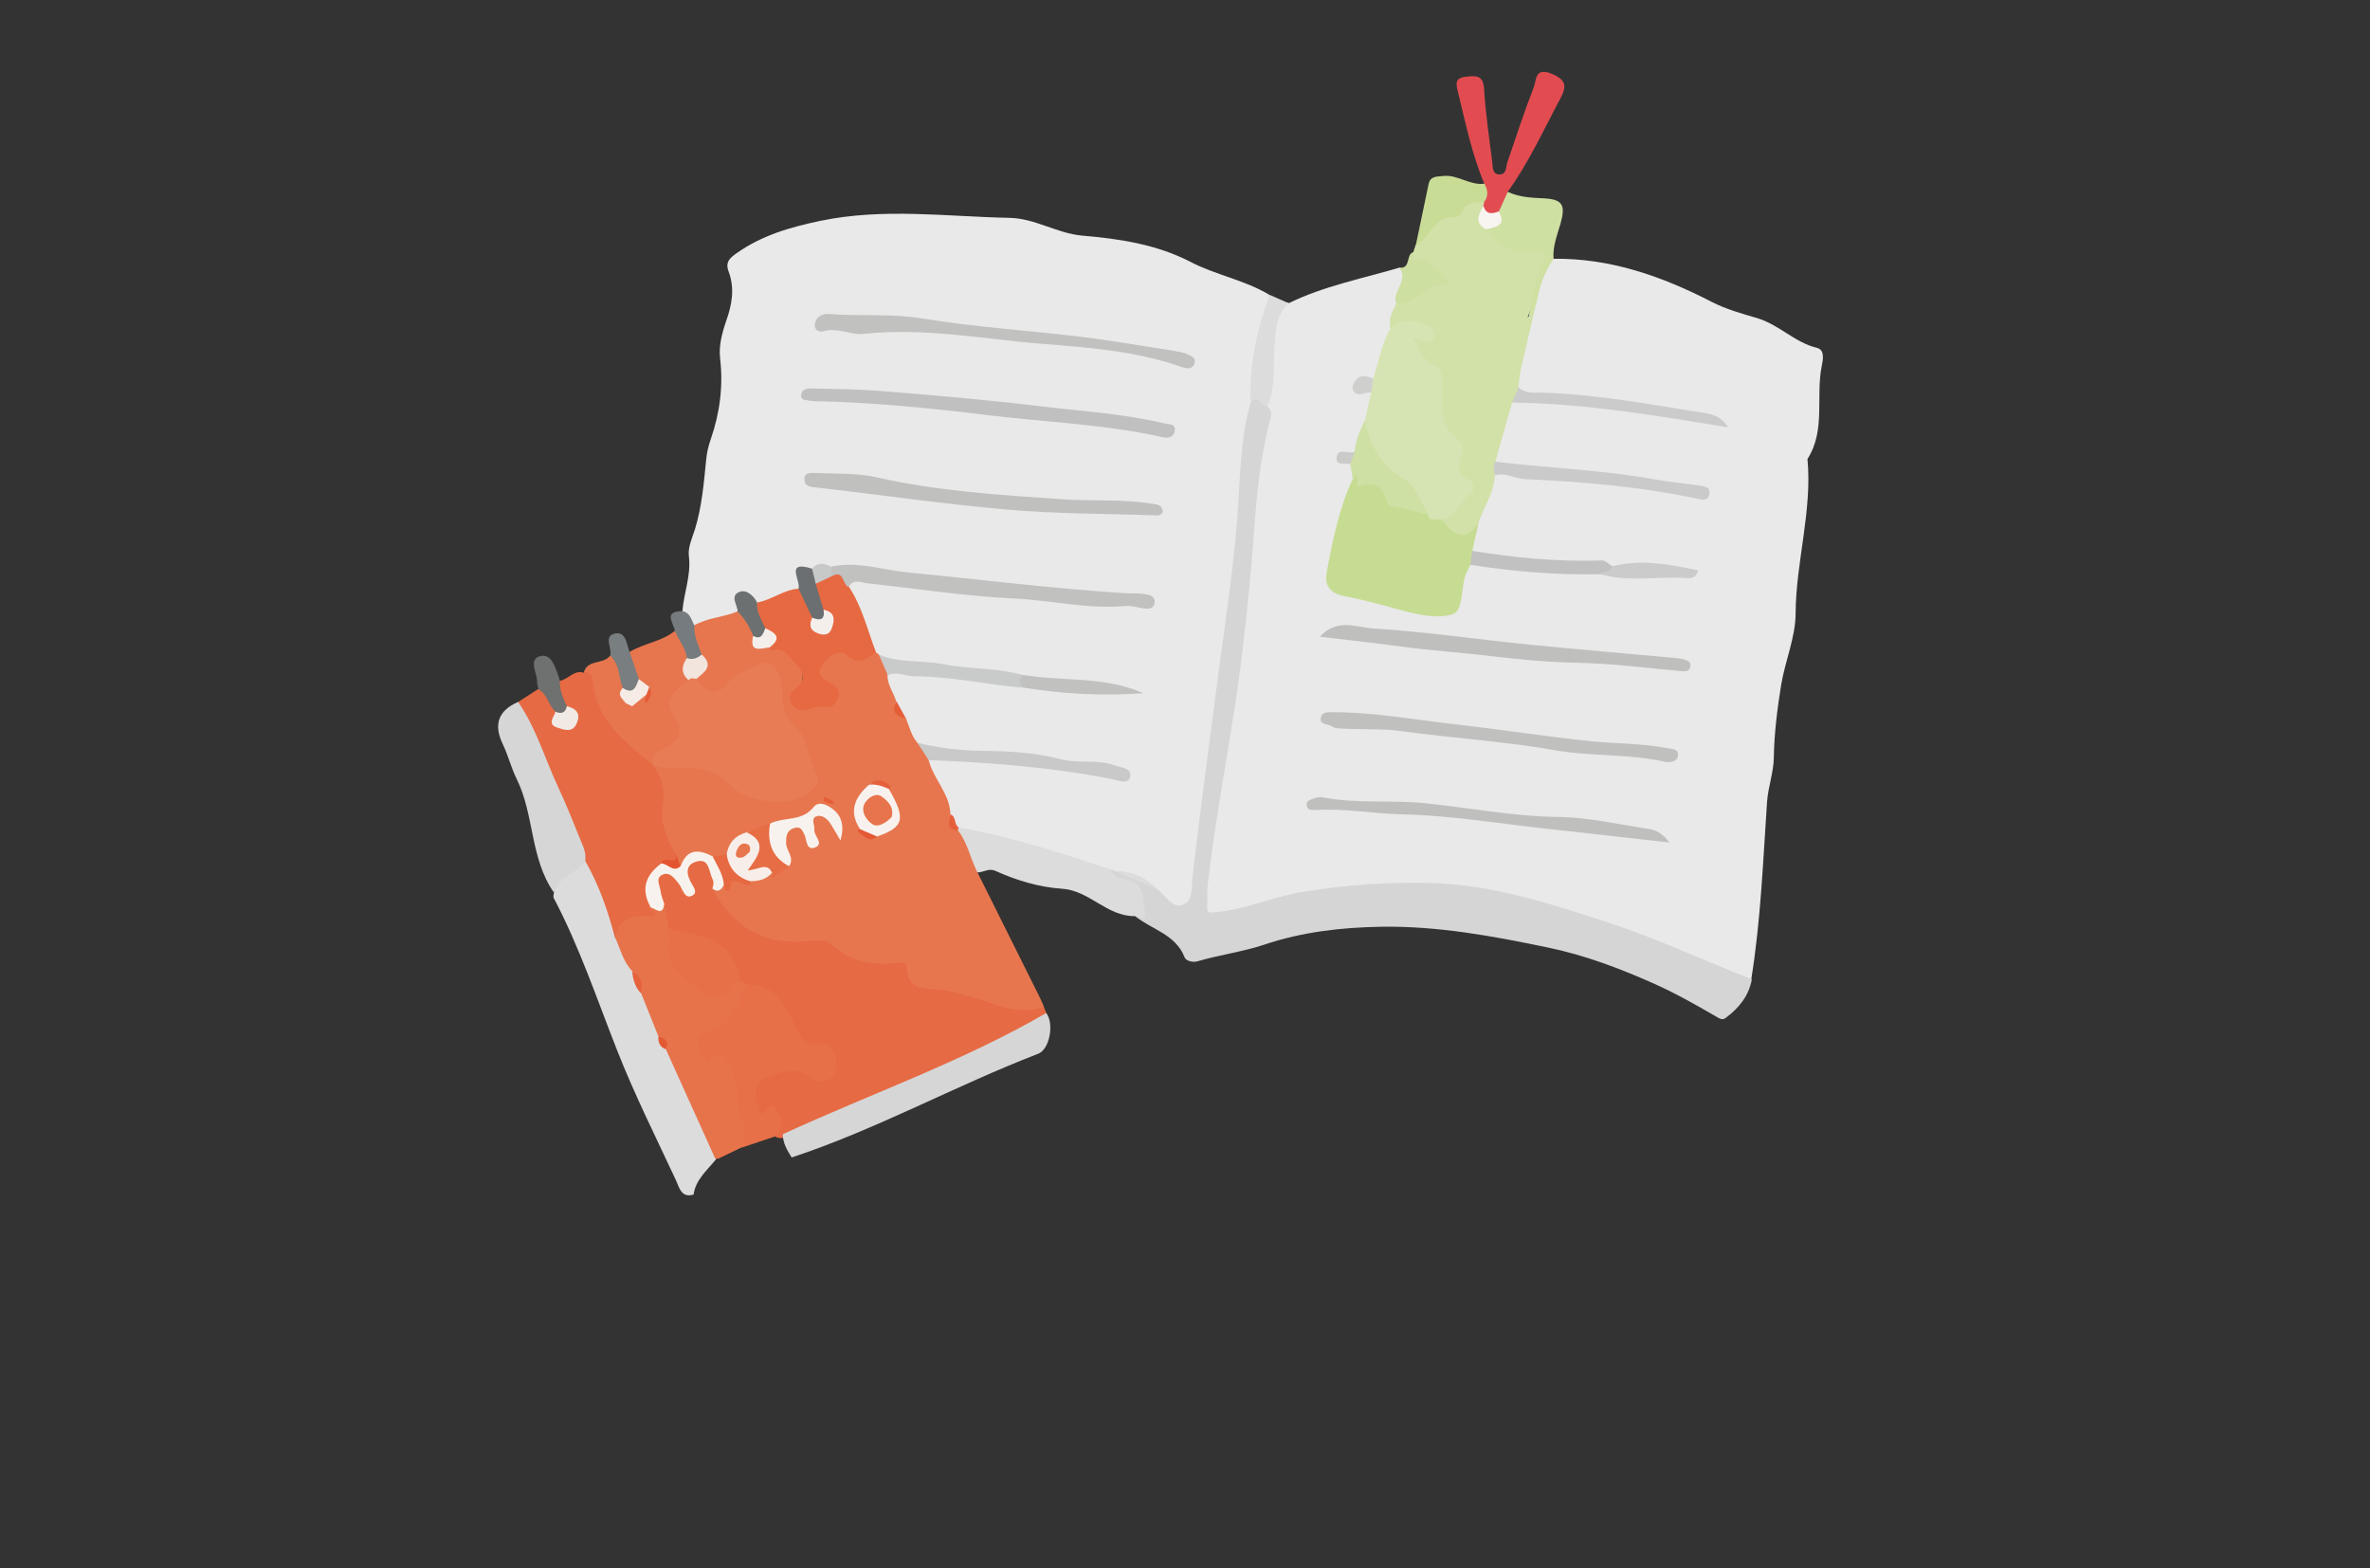 <?xml version="1.0" encoding="UTF-8"?>
<svg id="_レイヤー_1" data-name="レイヤー 1" xmlns="http://www.w3.org/2000/svg" viewBox="0 0 136 90">
  <rect x="0" y="0" width="136" height="90" fill="#333333" stroke="none"/>
  <defs>
    <style>
      .cls-1 {
        fill: #797e80;
      }

      .cls-1, .cls-2, .cls-3, .cls-4, .cls-5, .cls-6, .cls-7, .cls-8, .cls-9, .cls-10, .cls-11, .cls-12, .cls-13, .cls-14, .cls-15, .cls-16, .cls-17, .cls-18, .cls-19, .cls-20, .cls-21, .cls-22, .cls-23, .cls-24, .cls-25, .cls-26, .cls-27, .cls-28, .cls-29, .cls-30, .cls-31, .cls-32, .cls-33, .cls-34, .cls-35, .cls-36, .cls-37, .cls-38, .cls-39, .cls-40, .cls-41, .cls-42, .cls-43, .cls-44, .cls-45, .cls-46, .cls-47, .cls-48, .cls-49, .cls-50, .cls-51, .cls-52, .cls-53, .cls-54, .cls-55, .cls-56 {
        fill-rule: evenodd;
        stroke-width: 0px;
      }

      .cls-2 {
        fill: #757b7e;
      }

      .cls-3 {
        fill: #6f7070;
      }

      .cls-4 {
        fill: #6d7070;
      }

      .cls-5 {
        fill: #cddfa1;
      }

      .cls-6 {
        fill: #bfbfbe;
      }

      .cls-7 {
        fill: #bfc0bf;
      }

      .cls-8 {
        fill: #c0c0bf;
      }

      .cls-9 {
        fill: #e24c51;
      }

      .cls-10 {
        fill: #cacaca;
      }

      .cls-11 {
        fill: #cfd0ce;
      }

      .cls-12 {
        fill: #c7c9c9;
      }

      .cls-13 {
        fill: #c9caca;
      }

      .cls-14 {
        fill: #cacbc9;
      }

      .cls-15 {
        fill: #cacbca;
      }

      .cls-16 {
        fill: #e45431;
      }

      .cls-17 {
        fill: #e45834;
      }

      .cls-18 {
        fill: #e45934;
      }

      .cls-19 {
        fill: #c8c9c8;
      }

      .cls-20 {
        fill: #c7dc93;
      }

      .cls-21 {
        fill: #d5d5d6;
      }

      .cls-22 {
        fill: #d6e4b3;
      }

      .cls-23 {
        fill: #dcdcdc;
      }

      .cls-24 {
        fill: #d6d6d7;
      }

      .cls-25 {
        fill: #cee0a2;
      }

      .cls-26 {
        fill: #cee0a4;
      }

      .cls-27 {
        fill: #d1e1a8;
      }

      .cls-28 {
        fill: #cbcbcb;
      }

      .cls-29 {
        fill: #c8dc95;
      }

      .cls-30 {
        fill: #dddcdd;
      }

      .cls-31 {
        fill: #e76d45;
      }

      .cls-32 {
        fill: #e77048;
      }

      .cls-33 {
        fill: #e7734b;
      }

      .cls-34 {
        fill: #e7744c;
      }

      .cls-35 {
        fill: #e7764e;
      }

      .cls-36 {
        fill: #e7754d;
      }

      .cls-37 {
        fill: #e9e9e9;
      }

      .cls-38 {
        fill: #e87d55;
      }

      .cls-39 {
        fill: #f5efec;
      }

      .cls-40 {
        fill: #e5603a;
      }

      .cls-41 {
        fill: #e5613b;
      }

      .cls-42 {
        fill: #e5623b;
      }

      .cls-43 {
        fill: #e55e38;
      }

      .cls-44 {
        fill: #e55c37;
      }

      .cls-45 {
        fill: #f1e9e4;
      }

      .cls-46 {
        fill: #e66a43;
      }

      .cls-47 {
        fill: #e66942;
      }

      .cls-48 {
        fill: #6b6f71;
      }

      .cls-49 {
        fill: #c1c1c1;
      }

      .cls-50 {
        fill: #c1c1c0;
      }

      .cls-51 {
        fill: #f1e5de;
      }

      .cls-52 {
        fill: #f7ebe5;
      }

      .cls-53 {
        fill: #f8eee9;
      }

      .cls-54 {
        fill: #f8f2ee;
      }

      .cls-55 {
        fill: #f8f1ed;
      }

      .cls-56 {
        fill: #f8f4f0;
      }
    </style>
  </defs>
  <path class="cls-37" d="m73.95,17.4c2.02-.99,4.22-1.41,6.35-2.04.55.11.45.52.38.89-.08.41-.24.79-.29,1.21-.13.5-.31.99-.36,1.5-.36.87-.51,1.82-.95,2.66-.21.31-.65.19-.89.47.09.33.6.16.65.54.02.54-.14,1.05-.25,1.57-.21.54-.39,1.1-.61,1.64.16.39-1.09.12-.36.78.19.31.22.64.18.99-.45,1.55-.99,3.07-1.25,4.66-.19,1.2,0,1.51,1.15,1.73,1.5.29,2.94.84,4.49.94.79.05,1.18-.18,1.33-.94.12-.61.19-1.26.73-1.7,1.07-.4,2.08.19,3.13.2,1.49,0,2.98.1,4.46.2,1.55.38,3.12.01,4.67.2-1.31-.36-2.64-.3-3.97-.23-1.59-.25-3.2-.32-4.81-.33-1.18,0-2.32-.23-3.4-.74-.19-.68.16-1.27.31-1.9.31-.81.6-1.62.95-2.41.3-.33.69-.37,1.09-.31,3.51.52,7.08.49,10.56,1.2-3.1-.56-6.23-.89-9.36-1.2-.74-.07-1.6.13-2.19-.59-.09-1.22.47-2.25.92-3.31.48-.38,1.05-.3,1.59-.26,3.38.23,6.73.64,10.04,1.34-2.3-.63-4.68-.77-7.02-1.13-1.01-.16-2.03-.21-3.05-.24-.48-.01-.96-.05-1.22-.56-.26-1.17.3-2.21.54-3.29.13-.57.41-1.1.44-1.69.14-.93.19-1.9,1.19-2.4,3.27-.05,6.25,1,9.1,2.47.84.43,1.75.68,2.6.93,1.28.38,2.16,1.4,3.44,1.71.47.11.35.7.28,1.04-.36,1.77.24,3.68-.82,5.34.28,2.98-.66,5.88-.68,8.85,0,1.37-.6,2.73-.83,4.11-.22,1.38-.4,2.77-.42,4.17-.02.89-.33,1.69-.39,2.55-.23,3.39-.36,6.78-.9,10.14-.25.6-.62.14-.84.03-3.68-1.86-7.64-2.99-11.52-4.31-1.74-.59-3.62-.75-5.47-.88-3.99-.29-7.87.23-11.67,1.43-.11.04-.23.05-.35.07-1.59.33-1.83.13-1.69-1.5.2-2.28.67-4.53.96-6.79.3-2.26.8-4.49,1.04-6.76.43-4.12.7-8.25,1.19-12.36.07-.62.47-1.18.38-1.84.17-1.29.21-2.59.32-3.89.07-.79.02-1.71,1.07-2Z"/>
  <path class="cls-37" d="m39.16,35.07c.08-1.05.51-2.06.37-3.16-.06-.52.19-1.03.35-1.54.39-1.27.51-2.63.64-3.97.04-.43.13-.8.27-1.21.52-1.5.72-3.04.53-4.65-.08-.69.12-1.45.35-2.12.34-.95.5-1.88.14-2.84-.21-.55.09-.79.46-1.05,1.46-1.03,3.06-1.49,4.82-1.86,3.64-.75,7.22-.24,10.83-.17,1.49.03,2.72.89,4.18,1.02,2.12.18,4.26.5,6.18,1.49,1.47.77,3.12,1.05,4.55,1.9.19.56.04,1.11-.15,1.6-.58,1.53-.54,3.14-.74,4.72-.3,3.01-.42,6.05-.83,9.05-.59,4.36-1.16,8.73-1.83,13.08-.25,1.6-.26,3.22-.53,4.81-.05.27-.05.55-.11.82-.29,1.35-.87,1.57-1.95.72-.19-.15-.36-.31-.52-.48-.62-.63-1.42-.87-2.25-1.04-.12-.01-.24-.04-.36-.07-2.84-.83-5.65-1.75-8.54-2.4-.33-.18-.53-.48-.7-.8-.2-.72-.38-1.42-.84-2.05-.28-.38-.59-.88-.23-1.42,1.41-.45,2.81.07,4.2.13,2.2.1,4.4.4,6.58.74-2.43-.21-4.78-.88-7.23-.93-1.37-.03-2.76-.04-4.09-.51-.54-.33-.67-.92-.93-1.43-.2-.39-.45-.76-.64-1.16-.24-.5-.56-.99-.37-1.59.13-.29.34-.39.66-.36,2.45.28,4.91.48,7.36.82,1.95.34,3.93.34,5.9.45-2.05-.27-4.12-.31-6.15-.66-2.06-.13-4.09-.57-6.15-.63-.66-.02-1.32-.14-1.92-.47-.11-.06-.21-.13-.3-.22-.2-.19-.43-.41-.46-.68-.13-1.22-1.11-2.13-1.18-3.37.32-.58.86-.44,1.37-.44,2.29.02,4.53.52,6.81.65,2.93.16,5.84.57,8.78.7-2.11-.23-4.22-.39-6.33-.6-3.05-.31-6.11-.62-9.15-1.01-.74-.1-1.48-.22-2.23-.16-.38-.03-.76-.07-1.14-.01-.79.01-.48.75-.74,1.12-.79.39-1.54.9-2.49.84-.59-.37-.98-.26-1.1.48-.75.56-1.63.67-2.51.83-.37-.2-.55-.53-.66-.92Z"/>
  <path class="cls-35" d="m52,41.25c.19.47.3.98.65,1.38.3.28.84.4.64.99.28,1.09,1.21,1.92,1.25,3.1.1.36.01.85.58.92.64.68,1.01,1.46.97,2.42,1.2,2.41,2.4,4.81,3.6,7.22.08.17.15.34.22.51-.73.93-1.65.49-2.47.27-1.48-.39-2.92-.91-4.46-1.02-.38-.03-.74-.19-.88-.52-.33-.82-.99-.87-1.72-.95-.93-.1-1.87-.22-2.62-.94-.38-.37-.95-.34-1.47-.27-1.77.21-3.23-.54-4.61-1.5-.57-.39-.83-1.03-.92-1.72.11-.32.4-.38.67-.45.53-.27,1.09-.32,1.68-.24.34-.22.7-.41,1.11-.42.44.07.45-.43.74-.56.15-.36-.06-.69-.07-1.04-.01-.46.09-.87.59-1.04.53-.18.82.09,1,.58.03-.49-.21-1.09.36-1.33.47-.19.74.32,1.07.5-.45-.4-.73-1.1-1.57-.25-.47.48-1.35.53-2.09.63-.47.24-1,.22-1.48.39-.38.36-.62.84-.99,1.2-.29.19-.62.23-.95.23-.63-.2-1.21-.18-1.67.39-.36.05-.43-.28-.59-.47-.5-1.19-1.07-2.38-.75-3.73.15-.63-.47-.98-.47-1.54.04-.11.12-.18.23-.22,1.75-.07,3.37.01,4.86,1.29,1.18,1.02,2.72.79,3.68-.02.42-.35.51-.59.19-1.07-.63-.94-.7-2.17-1.52-3.03-.18-.19-.13-.53-.17-.8q-.24-2.03-2.08-1.11c-.28.14-.55.3-.81.49-.96.72-1.09.69-1.79-.41-.07-.5.45-.99.04-1.5-.2-.56-.64-1.1-.15-1.72.77-.45,1.68-.46,2.48-.8.74.14.87.76,1.07,1.33.06.48.46.49.8.56,1.67.28,2.24,1.21,1.67,2.72-.15.4-.07.65.36.64.46-.01,1.03.07,1.32-.34.32-.46-.28-.63-.49-.92-.26-.36-.33-.72-.06-1.09.37-.5.91-.93,1.49-.69.62.26,1.17.12,1.76.12.07.03.13.07.18.12.31.34.65.66.52,1.19-.02.56.34.99.49,1.49-.13.51.16.79.56,1.01Z"/>
  <path class="cls-21" d="m63.76,49.9c.07.02.14.05.21.08.88.18,1.68.52,2.42,1.02.47.37.88,1.15,1.49.92.61-.23.49-1.09.56-1.7.44-3.74.94-7.47,1.43-11.21.4-3.08.89-6.15,1.13-9.27.17-2.19.15-4.44.75-6.6.46-.87.7-.23.97.15.16.19.28.4.21.65-.86,3.07-.9,6.24-1.2,9.38-.24,2.5-.52,5.01-.91,7.49-.52,3.36-1.15,6.7-1.53,10.08-.04.35.02.71-.01,1.06-.05.48.12.43.54.39,1.68-.16,3.22-.88,4.88-1.15,2.46-.41,4.89-.58,7.38-.52,3.65.09,7,1.22,10.41,2.34,2.75.9,5.35,2.15,8.04,3.18-.17.94-.72,1.63-1.46,2.19-.23.18-.34.1-.58-.04-1.14-.66-2.3-1.32-3.5-1.86-1.99-.89-4.03-1.67-6.18-2.11-3.15-.66-6.32-1.24-9.55-1.19-2.28.04-4.53.29-6.75,1.04-1.2.4-2.53.57-3.78.94-.29.09-.68-.03-.75-.22-.52-1.34-1.91-1.6-2.87-2.39-.5-.68.78.65.34-.31-.36-.79-.71-1.41-1.49-1.78-.19-.09-.38-.3-.2-.57Z"/>
  <path class="cls-46" d="m40.87,51c1.29,2.34,3.13,3.32,5.74,2.99.42-.05.82-.05,1.11.21,1.12,1.02,2.45,1.23,3.88,1.05.41-.05.41.13.45.46.1.86.58,1,1.46,1.05,1.23.07,2.46.52,3.66.91.92.3,1.8.45,2.73.12.05.11.09.22.14.33-.1.56-.57.72-.99.93-2.25,1.07-4.5,2.12-6.72,3.25-1.41.72-2.96,1.09-4.42,1.68-.99.4-1.81,1.17-2.9,1.31-.17.03-.34.03-.5-.05-.22-.46.26-1.37-.95-1.2-.5.07-.7-1.39-.25-1.93.63-.77,2.01-1.09,3.03-.69.48.19,1.02.56,1.24-.21.17-.62-.26-.93-.87-.98-.93-.07-1.16-.86-1.49-1.51-.52-1.04-1.16-1.88-2.42-1.99-.16-.07-.3-.17-.42-.3-.57-1.62-1.7-2.53-3.42-2.7-.23-.02-.45-.13-.63-.29-.4-.41-.33-.98-.48-1.47-.04-.11-.08-.22-.1-.34-.11-.52-.47-1.14.09-1.53.65-.45,1.04.23,1.51.59-.14-.54-.12-1.02.41-1.3.36-.19.74-.14.95.19.27.43.71.9.16,1.44Z"/>
  <path class="cls-27" d="m88.2,17.22c-.32,1.36-.64,2.71-.95,4.07-.07.3-.07.62-.11.92.03.36-.04.68-.37.89-.32,1.13-.64,2.26-.96,3.39.12.27.17.54-.03.8-.04.99-.63,1.79-.93,2.69-.88,1.4-1.17,1.4-2.26,0-.06-.7.74-.72.96-1.22.12-.28.62-.62.46-.75-.95-.81-.13-2.13-.97-2.99-.67-.68-.53-1.72-.61-2.59-.06-.69-.22-1.14-.74-1.59-.87-.76-.83-1.3,0-1.75-.55-.72-1.3-.07-1.91-.27-.12-.53.13-.96.35-1.4.69-.61,1.56-.94,2.32-1.48-.25-.48-.73-.64-1.2-.82-.38-.14-.53-.34-.15-.65.04-.12.08-.25.12-.37.75-1.51,2.56-2.73,3.9-2.63.08.08.13.18.14.29-.03.46-.19.95.29,1.3.67.72,1.45,1.15,2.48,1.17.6,0,.95.32.61,1.02-.46.94-.65,1.97-.93,2.97-.01.16.19-.02.04,0-.07.01-.1-.03-.06-.1.16-.31.17-.7.5-.9Z"/>
  <path class="cls-46" d="m37.45,43.88c.52.72.74,1.38.57,2.39-.15.87.23,1.98.82,2.83.09.83-.67.28-.92.57-.47.71-1.23,1.38-.36,2.29.34.48.57.92-.35.92-.27,0-.53.11-.79.12-.57,0-.89.27-1.05.79-.44.05-.52-.3-.58-.58-.27-1.31-.92-2.48-1.37-3.71-.88-2.8-2.31-5.38-3.35-8.11-.14-.36-.39-.69-.35-1.1.38-.25.77-.49,1.15-.74.74.05.85.67,1.08,1.18.06.28-.08.66.37.74.12.02.24-.04.29-.15.15-.33-.14-.48-.29-.69-.25-.5-.64-.97-.21-1.56.49-.07.81-.64,1.39-.47.46-.29.7,0,.75.38.21,1.83,1.5,2.95,2.67,4.15.22.22.47.42.54.76Z"/>
  <path class="cls-30" d="m33.58,49.4c.79,1.38,1.31,2.87,1.71,4.41.7.41.68,1.27,1.14,1.83.2.43.36.88.55,1.31.32.8.64,1.6.97,2.39.12.3.3.56.5.81.64,1.59,1.38,3.12,2.22,4.61.29.52.64,1.09.42,1.76-.5.63-1.17,1.16-1.29,2.03-.72.21-.82-.42-1.01-.82-1.15-2.47-2.37-4.9-3.37-7.44-1.16-2.94-2.16-5.94-3.64-8.75-.05-.09,0-.23.01-.35.06-1.14.93-1.48,1.8-1.81Z"/>
  <path class="cls-24" d="m44.93,65.08c5.04-2.32,10.3-4.16,15.11-6.95.46.6.2,2.09-.47,2.34-4.77,1.84-9.27,4.34-14.14,5.95-.26-.41-.51-.83-.51-1.34Z"/>
  <path class="cls-35" d="m37.45,43.88c-1.55-1.27-3.18-2.48-3.43-4.7-.03-.3-.05-.66-.52-.59.21-.78,1.14-.44,1.51-.97.97.28.75,1.15.93,1.83,0,.3.11.6,0,.9-.07.03-.13.07-.2.11.18-.03.41.14.54-.12.18-.3.34-.61.76-.56.08.04.11.09.07.17.18-.16-.02-.23-.08-.35-.22-.15-.38-.35-.54-.55-.26-.51-.76-.98-.36-1.64.82-.5,1.84-.59,2.6-1.21.65.3.84.86.85,1.52-.11.48-.04.96-.03,1.44-.54.69-.97,1.3-.38,2.29.37.62-.14,1.34-.77,1.75-.33.21-.64.44-.94.68h0Z"/>
  <path class="cls-24" d="m33.58,49.4c-.48.72-1.5.91-1.8,1.81-1.37-1.96-1.11-4.46-2.14-6.53-.31-.63-.48-1.33-.78-1.96-.55-1.13-.28-1.94.87-2.44,1.05,1.51,1.54,3.27,2.31,4.91.46.98.85,1.98,1.26,2.98.16.39.36.79.28,1.24Z"/>
  <path class="cls-23" d="m63.76,49.9c.1.35.42.5.7.53,1.32.15,1.11,1.27,1.26,2.07.07.4-.39.02-.61.07-1.59.02-2.59-1.47-4.16-1.57-1.33-.09-2.62-.48-3.84-1.03-.38-.17-.68.1-1.02.09-.41-.79-.56-1.7-1.12-2.41-.06-.06-.07-.1-.04-.13.03-.04.06-.05.08-.04,3,.53,5.88,1.46,8.76,2.43Z"/>
  <path class="cls-9" d="m85.12,11.82c.02-.08.03-.17.05-.25-.17-.34-.09-.68.01-1.02-.72-1.7-1.08-3.5-1.52-5.28-.13-.51-.15-.81.48-.87.57-.06.97-.09,1.02.69.09,1.4.29,2.8.47,4.19.04.28-.02.72.41.73.43,0,.36-.41.46-.7.49-1.45.97-2.9,1.52-4.32.15-.4.05-1.16,1.04-.75.88.36.81.79.49,1.39-.97,1.82-1.83,3.72-3.05,5.4.04.42-.04.81-.35,1.13-.47.3-.89.41-1.04-.32Z"/>
  <path class="cls-25" d="m86.01,12.14c.17-.38.34-.75.51-1.13.65.3,1.33.34,2.04.37,1.11.05,1.29.38.99,1.45-.19.66-.46,1.31-.4,2.03-.5.71-.79,1.51-.94,2.36l-.45,1.06c.08-1.04.26-2.04.73-2.96.19-.38.29-.86-.35-.82-1.22.08-2.18-.29-2.85-1.33.25-.33.61-.6.73-1.02Z"/>
  <path class="cls-29" d="m85.19,10.55c.18.34.24.68-.01,1.02-.51.04-1.05,0-1.3.6-.05.13-.24.3-.34.29-1.26-.13-1.47,1.19-2.3,1.63.25-1.18.49-2.35.74-3.53.1-.46.45-.42.82-.46.85-.1,1.55.56,2.39.44Z"/>
  <path class="cls-30" d="m72.73,23.3c-.34.07-.54-.76-.97-.15-.08-2.15.35-4.22,1.1-6.23.36.16.72.32,1.09.48-.69.63-.74,1.48-.81,2.34-.09,1.19.09,2.41-.41,3.56Z"/>
  <path class="cls-5" d="m81.11,14.47c-.2.79.54.21.78.51.35.42.92.67,1.36,1.34-1.36-.18-1.95,1.16-3.12,1.1-.29-.71.76-1.32.16-2.06.69.08.37-.76.81-.89Z"/>
  <path class="cls-3" d="m32.12,39.06c-.01.53.18,1,.41,1.46-.07.41-.29.51-.65.32-.41-.37-.48-1.01-.99-1.3-.03-.15-.07-.31-.07-.46-.02-.5-.51-1.26.19-1.43.64-.16.85.64,1.05,1.18.03.07.04.15.06.23Z"/>
  <path class="cls-1" d="m36.13,37.41c.18.52.35,1.04.53,1.56.15.34.02.59-.29.73-.25.11-.52.14-.63-.21-.25-.62-.16-1.36-.72-1.86.12-.43-.42-1.14.28-1.28.62-.12.66.62.83,1.07Z"/>
  <path class="cls-2" d="m39.41,37.76c-.05-.6-.49-1.02-.68-1.56-.09-.47-.69-1.13.43-1.13.46.09.51.51.69.83-.04.6.23,1.12.41,1.67-.21.4-.48.54-.85.2Z"/>
  <path class="cls-20" d="m82.6,29.8c.07.04.15.07.2.12.67.83,1.34,1.18,2.06.05-.12.54-.25,1.09-.37,1.63.12.29.21.57-.11.79-.1.21-.21.42-.29.64-.26.76-.12,2.02-.72,2.21-.88.29-2.02.04-2.98-.23-1.1-.3-2.19-.6-3.31-.82-.77-.15-1.08-.61-.95-1.34.34-1.84.71-3.68,1.51-5.4,0-.2.21-.49.24-.42.3.65,1.19.29,1.43.76.57,1.07,1.61,1.12,2.55,1.45.24.19.57.26.74.54Z"/>
  <path class="cls-22" d="m82.6,29.8c-.25-.03-.58.16-.66-.27-.95-.97-1.79-2.04-2.87-2.91-.74-.6-.85-1.55-.75-2.49.12-.53.24-1.07.37-1.6-.11-.29-.16-.56.11-.79.31-.98.48-2,.99-2.91.52-.43,1.1-.54,1.73-.29.35.14.88.25.78.74-.15.75-.7.03-1.1.19.26.61.44,1.2,1.14,1.51.42.19.4.59.43,1.12.05.99-.24,2.2.77,3,.3.24.49.6.36.94-.25.66-.35,1.17.45,1.52.23.1.28.62.08.74-.69.42-.84,1.47-1.82,1.51Z"/>
  <path class="cls-8" d="m76.36,41.64c-.26-.11-.66-.07-.56-.48.08-.32.4-.29.68-.29,2.38,0,4.71.43,7.07.7,2.57.29,5.13.69,7.7.96,1.45.15,2.92.12,4.36.39.29.06.74.03.68.45-.05.36-.5.41-.78.34-2.07-.47-4.19-.29-6.28-.66-2.9-.51-5.85-.69-8.77-1.09-1.2-.17-2.4-.08-3.6-.16-.21-.01-.38-.06-.51-.17Z"/>
  <path class="cls-6" d="m75.75,36.53c.98-1.07,2.1-.53,3.01-.47,3.04.19,6.06.64,9.1.94,2.69.27,5.38.49,8.08.74.23.02.47.04.7.1.19.05.4.14.36.39-.05.32-.29.3-.54.28-1.99-.18-3.98-.44-5.97-.48-1.65-.03-3.32-.19-4.93-.38-1.72-.21-3.45-.31-5.17-.55-1.47-.2-2.94-.36-4.63-.56Z"/>
  <path class="cls-6" d="m95.82,48.35c-2.61-.29-4.9-.56-7.2-.81-2.72-.3-5.43-.75-8.16-.81-1.67-.04-3.31-.35-4.98-.25-.21.01-.43.01-.49-.22-.07-.32.22-.37.43-.45.15-.05.32-.09.46-.06,1.94.39,3.91.14,5.88.34,2.55.26,5.08.76,7.67.79,1.73.02,3.47.43,5.19.69.37.06.73.2,1.19.78Z"/>
  <path class="cls-10" d="m85.78,27.29c-.07-.27-.11-.54.03-.8,3.07.38,6.16.47,9.22,1.03.83.15,1.69.22,2.54.35.29.05.58.1.52.48-.06.37-.33.35-.64.28-3.29-.71-6.63-.98-9.99-1.14-.54-.03-1.08-.4-1.68-.21Z"/>
  <path class="cls-15" d="m86.77,23.1c.12-.3.25-.59.37-.89.37.4.87.31,1.32.32,3.13.09,6.2.67,9.29,1.16.53.08,1.06.23,1.41.83-4.11-.67-8.22-1.37-12.39-1.42Z"/>
  <path class="cls-26" d="m78.32,24.13c.3,1.38.83,2.54,2.16,3.3.73.42,1.07,1.32,1.45,2.09-.57-.14-1.13-.3-1.7-.4-.28-.05-.57-.04-.66-.36-.21-.74-.58-1.15-1.44-.89-.46.14-.18-.25-.22-.43-.12-.47-.18.02-.28.03-.05-.28-.1-.56-.15-.84-.11-.31.08-.52.26-.73.05-.64.31-1.21.58-1.78Z"/>
  <path class="cls-49" d="m84.37,32.4c.04-.26.07-.53.11-.79,2.47.4,4.95.64,7.46.55.19,0,.39.22.59.34.1.66-.44.35-.7.45-2.5.05-4.99-.15-7.46-.54Z"/>
  <path class="cls-28" d="m91.83,32.94c.22-.17.59-.1.7-.45,1.66-.41,3.27-.11,4.91.24-.14.53-.49.45-.72.44-1.63-.11-3.28.25-4.89-.22Z"/>
  <path class="cls-11" d="m78.8,21.73c-.04.26-.07.53-.11.79-.36-.04-.78.34-1.05-.13-.07-.12.02-.38.12-.53.28-.42.67-.27,1.05-.14Z"/>
  <path class="cls-14" d="m77.74,25.91c-.09.24-.17.48-.26.72-.3-.07-.84.12-.78-.38.08-.63.71-.13,1.04-.34Z"/>
  <path class="cls-47" d="m50.25,37.44c-.52.36-.94.76-1.67.15-.5-.41-1.13.15-1.44.65-.32.51.13.76.54.96.37.18.54.45.4.86-.13.39-.41.58-.81.49-.37-.07-.68.13-1.03.19-.34.06-.63-.06-.81-.34-.17-.26-.15-.61.07-.76.66-.46.76-.93.18-1.52-.39-.39-.63-1.04-1.39-.79-.02,0-.07-.12-.11-.18.01-.42-.11-.78-.45-1.05-.34-.47-.69-.93-.27-1.53.84-.14,1.52-.75,2.39-.79.86.21.67,1.07.99,1.61.12.22.06.77.51.46.43-.29-.04-.57-.2-.84-.28-.49-.59-.97-.44-1.58.26-.35.65-.45,1.03-.58.68-.14.97.17.98.83.76,1.15,1.06,2.49,1.55,3.75Z"/>
  <path class="cls-50" d="m67.96,20.25c.31.16.68.22.59.58-.12.45-.56.29-.8.21-2.53-.89-5.21-1.09-7.83-1.3-3.44-.27-6.87-.96-10.35-.58-.76.08-1.51-.39-2.32-.15-.32.09-.57-.15-.48-.48.1-.37.4-.54.82-.51,1.79.14,3.57-.04,5.37.26,2.95.49,5.95.67,8.93,1.03,1.83.22,3.64.54,5.46.82.23.04.46.09.61.13Z"/>
  <path class="cls-8" d="m66.72,29.38c-.14.24-.34.2-.53.19-2.81-.1-5.63-.08-8.42-.33-3.69-.32-7.37-.87-11.06-1.28-.35-.04-.54-.13-.55-.44-.02-.41.35-.39.6-.38,1.2.05,2.47,0,3.59.26,3.51.79,7.07,1.01,10.63,1.25,1.7.12,3.41-.02,5.1.25.34.05.62.08.65.48Z"/>
  <path class="cls-7" d="m46.13,22.93s-.18-.04-.16-.24c.04-.37.34-.41.62-.4,1.37.04,2.75.04,4.11.16,2.97.24,5.94.49,8.89.85,2.4.29,4.83.43,7.2.99.29.07.72,0,.61.48-.09.38-.43.38-.77.3-3.26-.73-6.59-.84-9.88-1.24-3.33-.41-6.65-.74-10-.81-.16,0-.31-.04-.63-.08Z"/>
  <path class="cls-50" d="m48.7,33.69c-.37-.13-.25-1.03-.97-.62-.17-.17-.24-.35-.03-.55,1.5-.34,2.94.19,4.4.33,4.16.4,8.31.93,12.48,1.19.61.04,1.73-.09,1.68.51-.06.73-1.04.17-1.62.22-2.18.21-4.34-.33-6.51-.43-2.78-.13-5.58-.57-8.37-.87-.35-.04-.8-.28-1.06.21Z"/>
  <path class="cls-19" d="m53.29,43.62c-.21-.33-.43-.66-.64-.99,1.27.3,2.56.45,3.86.46,1.46.02,2.93.1,4.32.47,1.05.28,2.12-.01,3.14.36.4.15,1.02.14.87.69-.12.43-.71.16-1.05.09-3.47-.67-6.97-.95-10.49-1.08Z"/>
  <path class="cls-13" d="m50.95,38.75c-.17-.4-.35-.8-.52-1.19,1.18.51,2.48.31,3.68.55,1.53.3,3.1.2,4.6.63-.47.21.24.5-.05.72-2.07-.18-4.1-.65-6.19-.65-.51,0-1-.31-1.52-.06Z"/>
  <path class="cls-50" d="m58.66,39.45c-.07-.25-.32-.51.05-.72,2.29.38,4.68.06,6.9,1.05-2.33.17-4.65.04-6.95-.33Z"/>
  <path class="cls-48" d="m46.81,33.5c.15.5.3,1,.45,1.5.12.21.16.42-.07.58-.23.16-.41.05-.58-.13-.26-.56-.53-1.12-.79-1.67.15-.45-.81-1.65.77-1.15.34.22.49.49.21.87Z"/>
  <path class="cls-4" d="m43.44,34.56c-.03.56.25,1.02.48,1.49-.05.44-.07.93-.7.44-.21-.52-.48-.99-.89-1.39-.01-.39-.46-.9.09-1.13.39-.16.8.17,1.02.59Z"/>
  <path class="cls-12" d="m46.81,33.5c-.07-.29-.14-.58-.21-.87.33-.39.71-.31,1.09-.11.01.18.02.37.03.55-.31.14-.61.28-.92.43Z"/>
  <path class="cls-23" d="m66.39,51c-.81-.34-1.61-.68-2.42-1.02.95,0,1.75.34,2.42,1.02Z"/>
  <path class="cls-43" d="m52,41.25c-.7-.2-.84-.45-.56-1.01.19.34.37.67.56,1.01Z"/>
  <path class="cls-40" d="m55.01,47.47c-.02.06-.03.12-.05.18-.74-.03-.45-.54-.42-.92.35.13.19.58.47.75Z"/>
  <path class="cls-38" d="m37.46,43.88c-.06-.39.05-.64.46-.82.93-.41,1.46-.9.71-2.03-.58-.89.19-1.5.88-1.99.12-.27.27-.24.45-.06.57.73,1.06,1.14,1.87.14.41-.5,1.18-.73,1.82-1.02.6-.28,1.05.4,1.18,1.07.15.81-.12,1.71.74,2.46.78.68.78,1.96,1.33,2.93.29.51-1,1.38-1.68,1.42-1.19.06-2.45-.01-3.46-1.08-.63-.66-1.68-.92-2.68-.84-.56.04-1.1.04-1.62-.17Z"/>
  <path class="cls-54" d="m37.33,52.08s-.03-.07-.04-.11q-.74-1.41.67-2.43c.4-.17.72.19,1.1.16.37-1.02,1.05-.97,1.85-.55.63.37.89.89.64,1.61-.15.29-.33.49-.67.23.05-.19.11-.35,0-.56-.21-.42-.17-1.18-.88-1-.7.18-.63.75-.29,1.31.12.2.35.52-.04.68-.27.11-.41-.14-.52-.36-.07-.14-.14-.29-.24-.4-.22-.27-.47-.63-.86-.48-.47.18-.19.61-.15.92.03.27.14.52.22.78-.07.57-.2.6-.8.18Z"/>
  <path class="cls-54" d="m44.19,47.26c.79-.4,1.83-.1,2.49-.94.3-.38.77-.14,1.07.08.55.4.72.98.48,1.83-.26-.43-.42-.74-.62-1.03-.18-.26-.5-.47-.78-.35-.31.13-.07.49-.1.75-.04.36.55.79.09,1.01-.57.26-.51-.41-.66-.72-.13-.25-.21-.5-.6-.37-.45.15-.45.52-.45.85,0,.45.51.84.17,1.34-1.17-.2-1.76-1.53-1.08-2.45Z"/>
  <path class="cls-55" d="m49.35,47.58c-.66-1.02-.31-1.83.52-2.55.46-.34.82-.14,1.13.24,1,1.7.88,2.2-.67,2.73-.43.09-.76-.04-.98-.42Z"/>
  <path class="cls-53" d="m44.31,50.07c-.33.41-.79.49-1.27.5-1.27-.2-1.42-.36-1.34-1.54.1-.67.5-1.09,1.15-1.27.5-.16.81.26.82.54.02.69.34,1.21.65,1.77Z"/>
  <path class="cls-31" d="m44.31,50.07c-.32-.63-.82-.13-1.4-.13.61-.83,1.18-1.61-.07-2.18.45-.17.9-.34,1.35-.51-.18,1.05.08,1.92,1.08,2.45-.25.23-.56.35-.81.6-.3.29-.07-.16-.15-.24Z"/>
  <path class="cls-47" d="m41.7,49.03c.12.8.58,1.3,1.34,1.54.05.11.07.24-.09.24-.11,0-.23-.06-.33-.1-.34-.15-.67-.34-.73.27,0,.09-.08.25-.22.11-.08-.08-.09-.21-.13-.32-.05-.6-.38-1.09-.64-1.61.27-.04.53-.08.8-.13Z"/>
  <path class="cls-51" d="m39.96,38.97c-.16-.06-.32-.09-.45.06-.44-.39-.41-.82-.09-1.27.33.13.6,0,.85-.2.72.65.15,1.01-.31,1.4Z"/>
  <path class="cls-39" d="m43.22,36.49c.49.26.56-.14.7-.44.57.26.99.55.24,1.1-.5.05-1.18.35-.94-.66Z"/>
  <path class="cls-41" d="m51,45.27c-.36-.16-.73-.29-1.13-.24.39-.36.74-.34,1.24.07.01.01,0,.08-.02.1-.02.03-.06.04-.1.06Z"/>
  <path class="cls-16" d="m39.05,49.71c-.43.39-.72-.16-1.1-.16.11-.53.82.15.89-.44.07.2.13.4.2.6Z"/>
  <path class="cls-17" d="m49.35,47.58c.33.14.65.28.98.42-.5.44-.77-.11-1.12-.27,0,0,.02-.07.04-.1.02-.03.07-.04.1-.06Z"/>
  <path class="cls-44" d="m47.91,46.11c-.3.05-.67-.1-.65-.22.04-.31.25-.02.39,0,.09.01.16.12.26.21Z"/>
  <path class="cls-33" d="m37.33,52.08c.29.04.67.52.8-.18.08.46.16.92.24,1.37.18.26.36.54.33.86-.11,1.37,1.07,1.81,1.81,2.55.29.29.65.15.97-.07.3-.21.54-.64,1-.31.15.06.29.12.44.19.02,1.13-.6,1.92-1.43,2.58-.21.17-.5.23-.72.41-.2.16-.31.37-.26.62.07.36.31.23.55.2.64-.08.95.35,1.1.86.37,1.24.53,2.53.83,3.79.1.41-.19.65-.45.9-.44.22-.89.43-1.33.64-.06,0-.11,0-.17-.01-.95-2.1-1.89-4.19-2.84-6.29.02-.33-.25-.5-.42-.72-.33-.83-.67-1.67-1-2.5-.03-.47-.19-.88-.5-1.24-.52-.55-.69-1.28-.98-1.94.17-1.09,1.06-1.29,1.87-1.23,1.12.08-.12-.42.17-.5Z"/>
  <path class="cls-32" d="m42.54,65.87c.54-.94-.21-1.81-.2-2.73,0-.56-.2-1.29-.43-1.9-.27-.73-.67-1.11-1.26-.22-.85-1.34-.82-1.49.54-2.09,1.07-.47,1.16-1.62,1.74-2.43,1.45-.04,2.01,1,2.56,2.07.35.69.53,1.58,1.7,1.34.42-.09.68.37.75.78.07.41.22.87-.25,1.18-.41.27-.88.28-1.21-.03-.72-.68-1.52-.31-2.21-.12-.98.27-1.1.86-.67,2.13.41.27.45-.81.89-.27.38.47.5,1.03.11,1.59-.68.23-1.37.46-2.05.69Z"/>
  <path class="cls-32" d="m42.48,56.32c-.36,0-.55.21-.75.49-.31.44-.99.61-1.23.35-.82-.92-2.34-1.4-2.1-3.05.04-.27-.03-.55-.04-.83.46.11.91.24,1.37.31,1.59.24,2.5,1.15,2.75,2.73Z"/>
  <path class="cls-56" d="m86.01,12.14c.47.85-.21.88-.73,1.02-.71-.37-.42-.86-.15-1.35.14.52.49.47.88.32Z"/>
  <path class="cls-45" d="m31.88,40.84c.34.15.57.06.65-.32.53.14.82.42.56,1-.25.56-.72.35-1.09.24-.62-.19-.23-.59-.12-.92Z"/>
  <path class="cls-42" d="m36.27,55.75c.54.33.65.61.5,1.24-.33-.35-.44-.78-.5-1.24Z"/>
  <path class="cls-18" d="m37.78,59.49c.39.09.65.26.42.72-.33-.13-.44-.39-.42-.72Z"/>
  <path class="cls-52" d="m35.74,39.48c.63.41.75-.09.92-.51.2.15.4.3.6.45.1.2.03.34-.16.43-.28.23-.55.45-.83.68-.18.09-.31.05-.35-.16-.19-.27-.56-.5-.19-.88Z"/>
  <path class="cls-34" d="m35.92,40.36c.12.05.24.11.35.16-.45.45-.6-.18-.89-.32.18.05.36.1.53.15Z"/>
  <path class="cls-43" d="m37.1,39.84c.05-.14.11-.29.16-.43.24.38.02.67-.18.97-.18-.2.01-.36.03-.54Z"/>
  <path class="cls-39" d="m46.62,35.45c.45.18.73.12.64-.46.67.13.65.57.47,1.07-.11.3-.33.41-.65.33-.53-.14-.71-.43-.47-.95Z"/>
  <path class="cls-34" d="m51.17,46.88c-.31.32-.77.63-1.1.42-.33-.21-.71-.72-.45-1.2.16-.3.63-.64.96-.4.33.23.74.6.59,1.18Z"/>
  <path class="cls-36" d="m43.03,48.87c-.18.15-.35.41-.66.34-.2-.04-.15-.26-.1-.39.11-.26.27-.51.61-.38.16.06.2.23.14.43Z"/>
</svg>